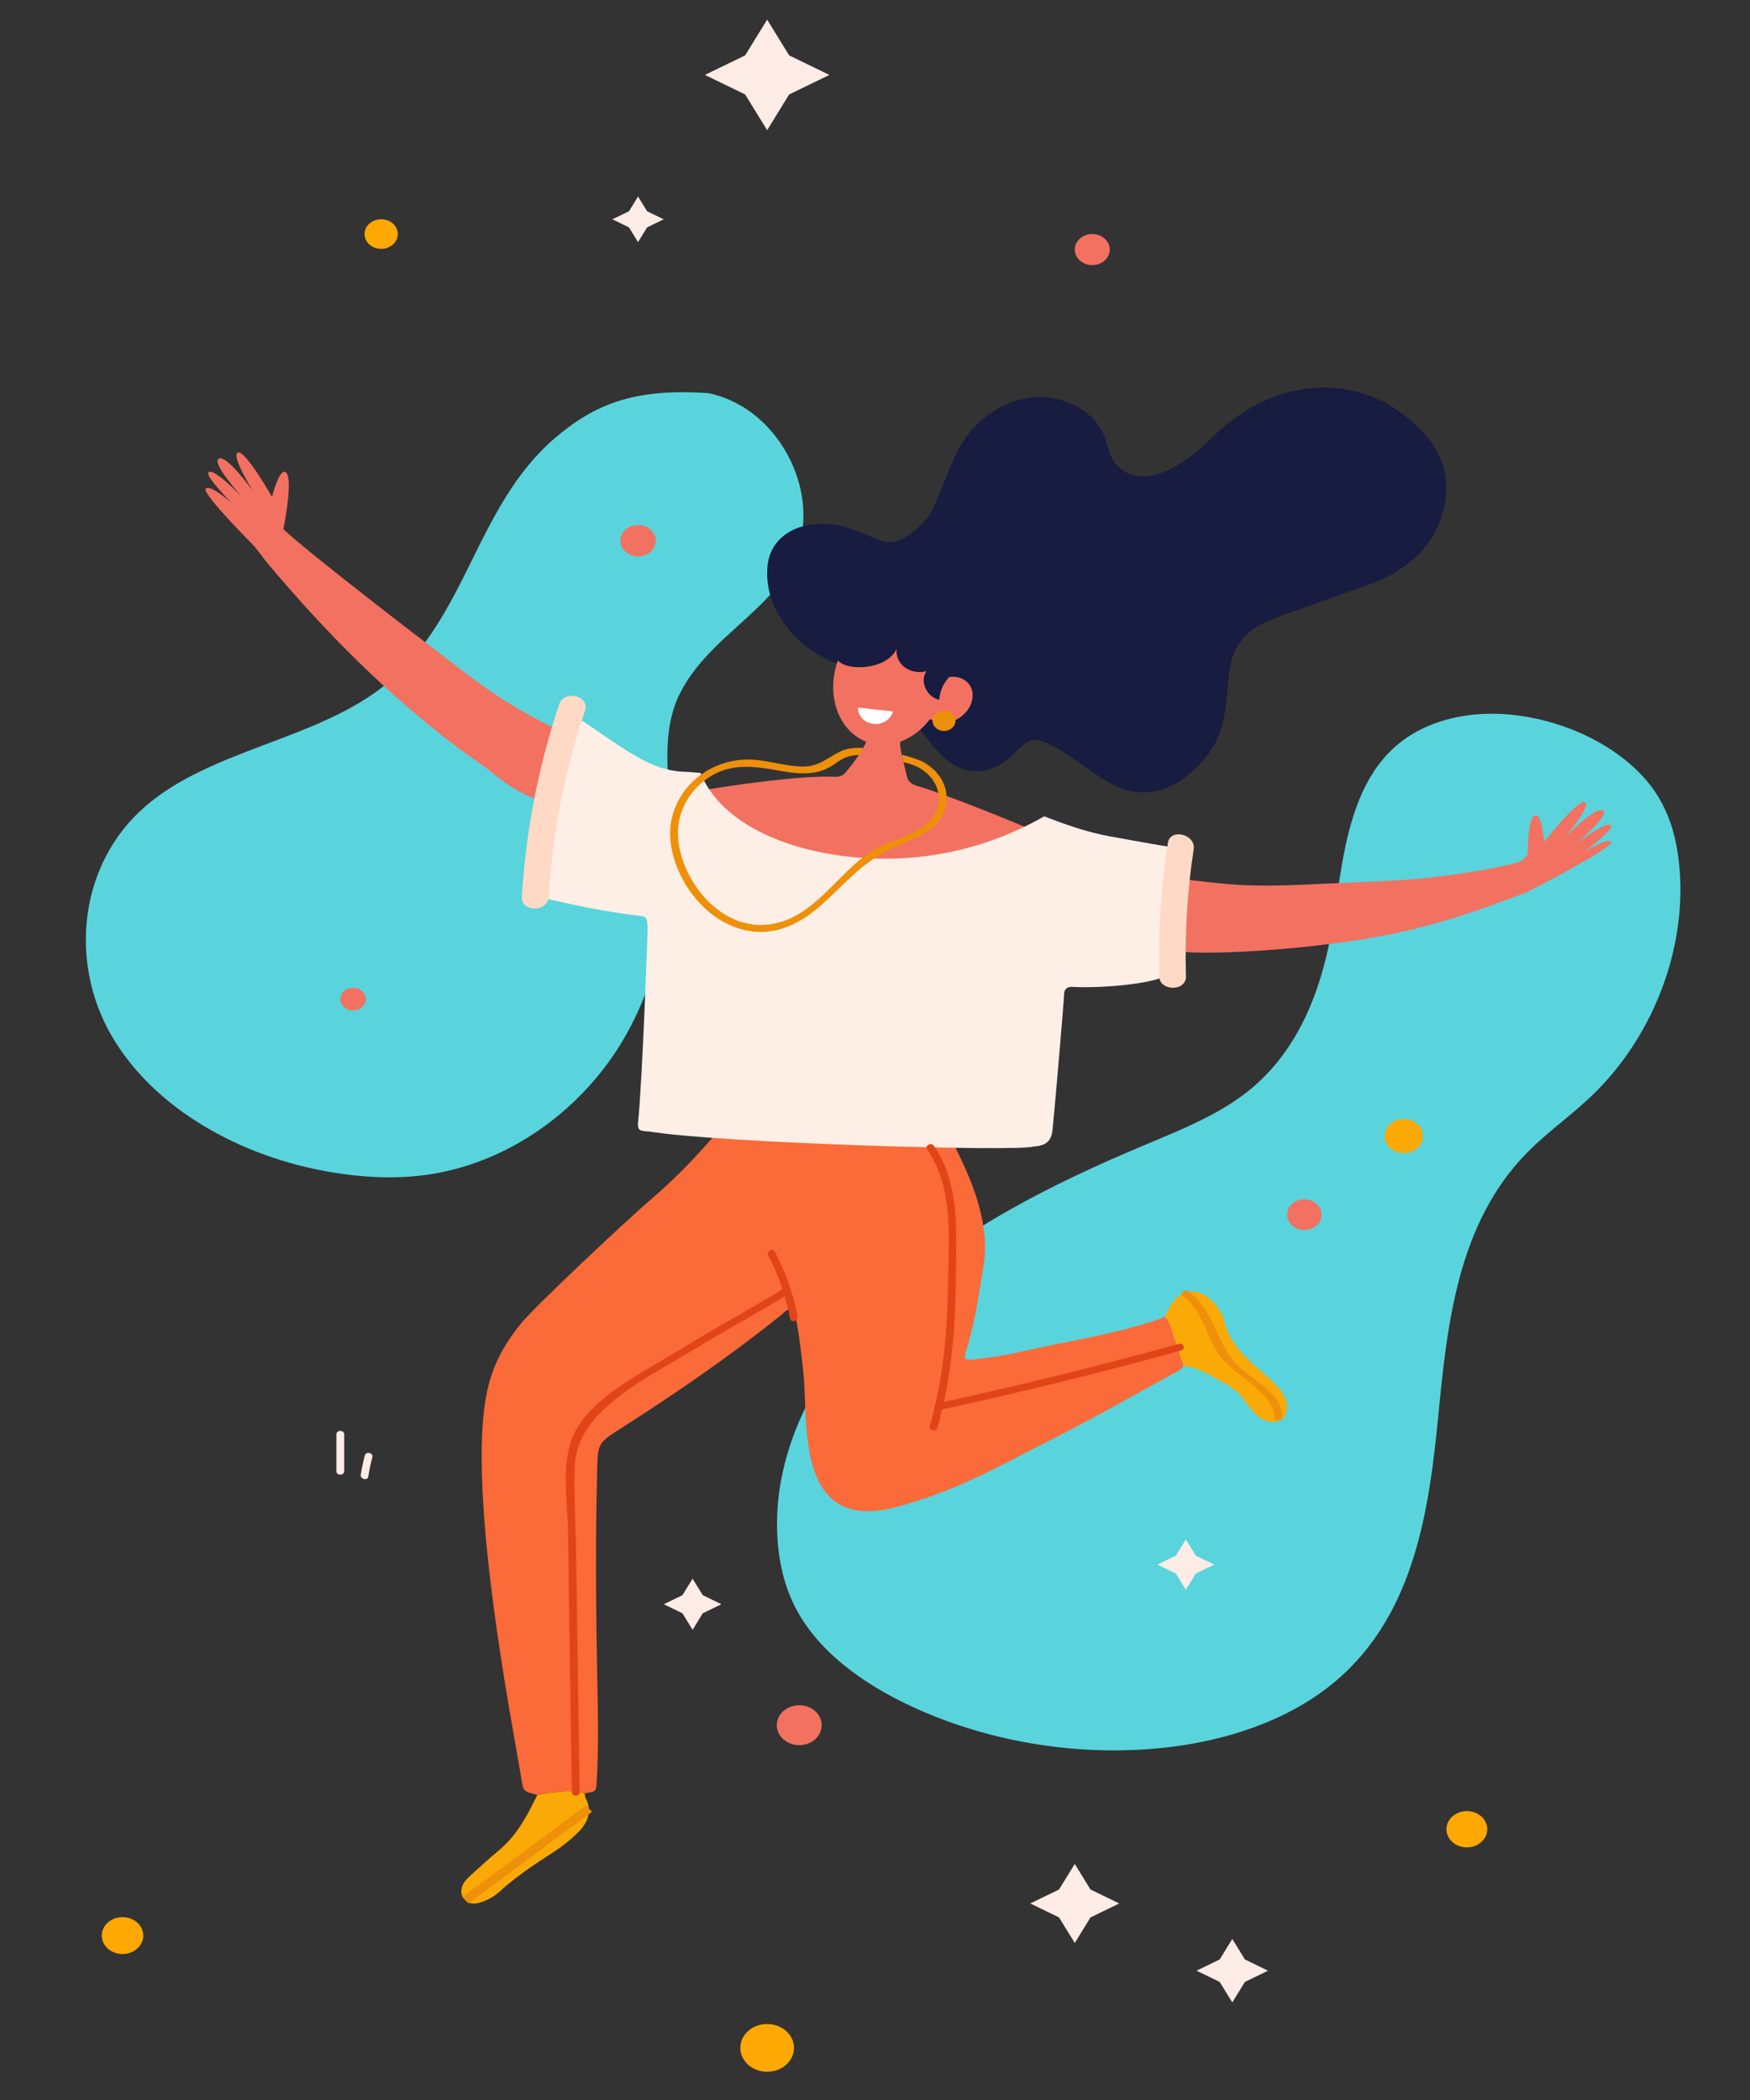 <?xml version="1.0" encoding="UTF-8" standalone="no"?>
<!-- Created with Inkscape (http://www.inkscape.org/) -->

<svg
   xmlns:dc="http://purl.org/dc/elements/1.1/"
   xmlns:cc="http://creativecommons.org/ns#"
   xmlns:rdf="http://www.w3.org/1999/02/22-rdf-syntax-ns#"
   xmlns:svg="http://www.w3.org/2000/svg"
   xmlns="http://www.w3.org/2000/svg"
   xmlns:sodipodi="http://sodipodi.sourceforge.net/DTD/sodipodi-0.dtd"
   xmlns:inkscape="http://www.inkscape.org/namespaces/inkscape"
   width="100mm"
   height="120mm"
   viewBox="0 0 100 120"
   version="1.1"
   id="svg8"
   inkscape:export-filename="C:\Users\VPS\OneDrive\PathswaystoJobs\HappyBoy_3.png"
   inkscape:export-xdpi="96"
   inkscape:export-ydpi="96"
   inkscape:version="0.92.3 (2405546, 2018-03-11)"
   sodipodi:docname="HappyGirl_1.svg">
  <rect x="0" y="0" width="100" height="120" fill="#333333" stroke="none"/>
  <defs
     id="defs2" />
  <sodipodi:namedview
     id="base"
     pagecolor="#ffffff"
     bordercolor="#666666"
     borderopacity="1.0"
     inkscape:pageopacity="0.0"
     inkscape:pageshadow="2"
     inkscape:zoom="1.979899"
     inkscape:cx="258.13542"
     inkscape:cy="374.9912"
     inkscape:document-units="mm"
     inkscape:current-layer="layer1"
     showgrid="false"
     inkscape:window-width="3008"
     inkscape:window-height="1880"
     inkscape:window-x="-13"
     inkscape:window-y="-13"
     inkscape:window-maximized="1" />
  <g
     inkscape:label="Layer 1"
     inkscape:groupmode="layer"
     id="layer1"
     transform="translate(0,-177)">
    <g
       id="g38"
       transform="matrix(0.358,0,0,-0.318,45.366,203.752)">
      <path
         d="m 0,0 c -2.281,6.305 -7.028,11.851 -13.56,13.464 -12.086,0.983 -18.393,-2.086 -24.642,-8.113 -6.249,-6.028 -9.835,-14.227 -13.318,-22.18 -3.483,-7.953 -7.184,-16.124 -13.583,-21.993 -10.919,-10.018 -27.759,-11.594 -38.389,-21.919 -10.631,-10.326 -12.228,-27.963 -5.468,-41.153 6.759,-13.189 20.603,-21.889 35.168,-24.63 4.734,-0.892 9.605,-1.217 14.38,-0.572 14.043,1.898 26,12.252 32.429,24.881 6.429,12.628 7.94,27.252 7.184,41.402 -0.369,6.896 -1.19,14.137 1.652,20.431 5.634,12.478 20.033,16.768 19.66,32.494 C 1.451,-5.276 0.931,-2.575 0,0"
         style="fill:#59d4dc;fill-opacity:1;fill-rule:nonzero;stroke:none"
         id="path40"
         inkscape:connector-curvature="0" />
    </g>
    <g
       id="g46"
       transform="matrix(0.358,0,0,-0.318,94.585,222.261)">
      <path
         d="m 0,0 c -5.956,10.002 -20.391,16.144 -31.759,13.435 -17.115,-4.079 -17.665,-23.084 -19.757,-37.424 -1.605,-11.01 -5.207,-22.357 -13.493,-29.782 -4.777,-4.279 -10.749,-6.932 -16.546,-9.676 -14.71,-6.963 -29.18,-15.112 -40.438,-26.866 -11.257,-11.754 -19.049,-27.618 -18.113,-43.867 0.235,-4.088 1.023,-8.174 2.665,-11.925 3.59,-8.202 10.985,-14.188 18.936,-18.304 11.171,-5.783 23.93,-8.46 36.483,-7.654 11.686,0.751 23.539,4.739 31.781,13.057 11.814,11.922 14.158,30.029 15.597,46.752 1.439,16.722 3.118,34.739 14.139,47.399 3.408,3.915 7.569,7.115 11.02,10.993 C 0.846,-42.255 5.966,-24.719 3.341,-9.371 2.718,-5.733 1.57,-2.638 0,0"
         style="fill:#59d4dc;fill-opacity:1;fill-rule:nonzero;stroke:none"
         id="path48"
         inkscape:connector-curvature="0" />
    </g>
    <g
       id="g370"
       transform="matrix(0.358,0,0,-0.318,19.222,258.96)">
      <path
         d="m 0,0 v -6.647 c 0,-0.803 1.247,-0.804 1.247,0 V 0 C 1.247,0.803 0,0.804 0,0"
         style="fill:#fdece5;fill-opacity:1;fill-rule:nonzero;stroke:none"
         id="path372"
         inkscape:connector-curvature="0" />
    </g>
    <g
       id="g374"
       transform="matrix(0.358,0,0,-0.318,20.85,260.164)">
      <path
         d="m 0,0 c -0.278,-1.152 -0.496,-2.315 -0.657,-3.489 -0.107,-0.785 1.094,-1.124 1.202,-0.332 0.161,1.175 0.379,2.337 0.657,3.49 C 1.39,0.448 0.188,0.78 0,0"
         style="fill:#fdece5;fill-opacity:1;fill-rule:nonzero;stroke:none"
         id="path376"
         inkscape:connector-curvature="0" />
    </g>
    <g
       id="g378"
       transform="matrix(0.358,0,0,-0.318,47.719,214.882)">
      <path
         d="m 0,0 c -2.737,1.335 -5.168,3.045 -7.034,5.508 -2.662,3.512 -4.095,7.418 -3.758,11.848 0.312,4.097 3.088,6.968 7.151,7.532 2.29,0.317 4.503,-0.022 6.616,-0.962 1.25,-0.555 2.51,-1.093 3.73,-1.71 1.748,-0.885 3.304,-0.508 4.8,0.573 2.173,1.569 3.699,3.623 4.617,6.137 0.961,2.634 1.893,5.28 2.898,7.897 1.249,3.257 3.161,6.056 5.96,8.192 4.584,3.497 10.223,3.669 14.465,0.455 1.86,-1.409 3.151,-3.208 3.762,-5.478 0.231,-0.858 0.441,-1.726 0.745,-2.56 1.145,-3.148 3.781,-4.517 7.032,-3.658 2.029,0.537 3.718,1.71 5.333,2.989 1.343,1.064 2.532,2.297 3.688,3.561 2.274,2.487 4.769,4.694 7.736,6.355 9.025,5.054 19.517,3.426 26.731,-6.037 5.798,-7.608 2.521,-17.74 -2.414,-22.236 -1.95,-1.777 -4.096,-3.198 -6.53,-4.182 C 80.773,12.3 76.006,10.408 71.248,8.491 70.488,8.185 69.743,7.836 69.005,7.478 65.204,5.633 63.326,2.495 62.92,-1.622 c -0.241,-2.451 -0.424,-4.909 -0.715,-7.354 -0.589,-4.945 -2.976,-8.901 -6.84,-11.974 -3.663,-2.913 -7.913,-3.098 -11.795,-0.458 -1.92,1.306 -3.712,2.802 -5.55,4.227 -1.3,1.008 -2.634,1.967 -4.102,2.714 -1.95,0.992 -2.795,0.831 -4.365,-0.761 -0.72,-0.73 -1.389,-1.517 -2.153,-2.197 -3.125,-2.787 -6.717,-2.702 -9.727,0.172 -1.65,1.576 -2.842,3.497 -4.116,5.359 0.944,1.227 1.85,2.331 3.624,2.602 1.477,0.227 2.417,1.451 2.634,3.038 0.129,0.947 -0.087,1.772 -0.949,2.304 -0.753,0.464 -1.423,0.228 -2.055,-0.295 -0.192,-0.159 -0.406,-0.395 -0.887,-0.073 -0.861,1.403 -0.499,2.968 0.005,4.542 0.124,0.387 0.287,0.849 -0.043,1.153 C 15.49,1.743 15.125,1.354 14.824,1.114 12.062,-1.087 7.042,0.215 5.173,2.591 4.888,2.955 4.646,3.397 3.999,3.554 3.349,2.853 2.688,2.051 2.33,1.11 1.874,-0.088 1.176,-0.466 0,0"
         style="fill:#171c40;fill-opacity:1;fill-rule:nonzero;stroke:none"
         id="path380"
         inkscape:connector-curvature="0" />
    </g>
    <g
       id="g382"
       transform="matrix(0.358,0,0,-0.318,49.496,219.386)">
      <path
         d="M 0,0 C -0.035,-0.117 -0.077,-0.239 -0.135,-0.37 -0.973,-2.255 -2.122,-3.94 -3.343,-5.588 -3.871,-6.3 -4.577,-6.332 -5.352,-6.286 -10.215,-5.999 -22.99,-7.992 -27.7,-9.063 c 3.947,-5.028 20.938,-12.596 27.16,-13.408 12.4,-1.619 23.169,2.441 29.779,5.2 -3.377,1.92 -17.235,8.125 -20.958,9.279 -1.029,0.319 -1.637,0.832 -1.825,1.913 -0.233,1.342 -0.606,2.661 -0.831,4.004 -0.17,1.01 -0.262,1.626 -0.175,2.079 1.758,0.723 3.377,2.094 4.64,3.936 0.06,0.049 0.126,0.09 0.188,0.137 0.019,-0.015 0.032,-0.036 0.051,-0.051 1.589,-1.227 4.092,-0.65 5.59,1.29 1.498,1.939 1.425,4.507 -0.165,5.734 -0.861,0.665 -1.989,0.784 -3.081,0.46 0.402,5.598 -2.276,10.468 -6.536,11.349 -4.783,0.99 -9.74,-3.422 -11.071,-9.855 C -6.136,7.191 -3.96,1.731 0,0"
         style="fill:#f37161;fill-opacity:1;fill-rule:nonzero;stroke:none"
         id="path384"
         inkscape:connector-curvature="0" />
    </g>
    <g
       id="g386"
       transform="matrix(0.358,0,0,-0.318,47.564,214.196)">
      <path
         d="m 0,0 c 0.221,-0.626 0.462,-1.264 0.905,-1.759 0.762,-0.85 1.98,-1.125 3.121,-1.164 2.506,-0.088 5.282,0.988 6.249,3.302 -0.173,-1.22 0.318,-2.515 1.257,-3.313 0.939,-0.798 2.296,-1.074 3.472,-0.707 -1.082,-1.842 0.006,-4.572 2.059,-5.164 0.113,3.236 2.711,6.214 5.902,6.764 -0.374,3.978 -1.503,7.883 -3.311,11.445 -0.704,1.388 -1.53,2.748 -2.699,3.775 C 13.308,16.386 8.562,15.102 4.201,15.037 2.926,15.017 1.561,15.063 0.52,14.206 -0.995,12.959 -1.444,10.501 -1.56,8.672 -1.747,5.713 -0.977,2.768 0,0"
         style="fill:#171c40;fill-opacity:1;fill-rule:nonzero;stroke:none"
         id="path388"
         inkscape:connector-curvature="0" />
    </g>
    <g
       id="g390"
       transform="matrix(0.358,0,0,-0.318,30.707,279.559)">
      <path
         d="m 0,0 c 2.503,0.438 5.002,1.007 7.545,0.265 0.044,-0.269 0.037,-0.561 0.145,-0.801 1.143,-2.542 0.333,-4.612 -1.456,-6.517 -1.08,-1.149 -2.231,-2.2 -3.502,-3.127 -3.032,-2.211 -6.049,-4.435 -8.683,-7.133 -0.913,-0.936 -1.992,-1.67 -3.252,-2.067 -0.809,-0.254 -1.63,-0.277 -2.281,0.413 -0.672,0.711 -0.798,1.552 -0.525,2.471 0.241,0.814 0.78,1.432 1.356,2.016 1.438,1.455 2.841,2.949 4.345,4.333 C -3.259,-7.341 -1.597,-3.696 0,0"
         style="fill:#fba906;fill-opacity:1;fill-rule:nonzero;stroke:none"
         id="path392"
         inkscape:connector-curvature="0" />
    </g>
    <g
       id="g394"
       transform="matrix(0.358,0,0,-0.318,30.707,279.559)">
      <path
         d="m 0,0 c -2.066,0.5 -2.249,0.67 -2.488,2.413 -1.161,8.47 -9.614,55.383 -5.071,72.134 0.95,3.697 2.692,7.024 4.904,10.097 2.202,3.058 16.711,18.418 20.806,22.366 3.578,3.448 6.867,7.24 9.909,11.207 0.68,0.016 1.362,0.069 2.041,0.044 3.416,-0.127 6.832,-0.418 10.246,-0.386 8.348,0.08 16.666,-0.585 24.998,-0.87 0.398,-0.014 0.791,-0.182 1.187,-0.278 2.519,-5.632 4.673,-11.357 4.927,-17.632 0.104,-2.557 -0.416,-5.033 -0.754,-7.528 -0.54,-3.989 -1.192,-7.967 -2.291,-11.856 -0.408,-1.441 -0.186,-1.709 1.367,-1.475 2.294,0.348 4.611,0.652 6.849,1.236 7.194,1.878 14.572,3.05 21.587,5.618 0.643,0.235 1.293,0.429 1.861,0.822 0.547,-0.366 0.759,-0.94 0.933,-1.53 0.71,-2.406 1.412,-4.816 2.117,-7.223 -0.124,-0.505 -0.482,-0.783 -0.91,-1.045 C 95.508,72.013 88.907,67.72 82.073,63.836 75.308,59.99 68.726,55.749 61.341,53.079 57.8,51.799 53.609,50.149 49.852,51.405 41.79,54.101 43.081,68.825 42.497,75.466 42.232,78.471 41.403,86.574 40.745,87.608 39.888,87.27 39.359,86.625 38.763,86.085 30.791,78.865 22.297,72.298 13.579,66.019 9.67,63.203 9.661,63.259 9.548,58.437 9.244,45.444 9.348,32.455 9.587,19.463 9.693,13.723 9.772,7.973 9.466,2.232 9.377,0.563 9.333,0.565 7.545,0.265 5.002,1.007 2.503,0.438 0,0"
         style="fill:#fb6a39;fill-opacity:1;fill-rule:nonzero;stroke:none"
         id="path396"
         inkscape:connector-curvature="0" />
    </g>
    <g
       id="g398"
       transform="matrix(0.358,0,0,-0.318,67.109,225.51)">
      <path
         d="m 0,0 c -0.28,0.157 -0.583,0.276 -0.891,0.368 -0.52,0.154 -1.067,0.216 -1.602,0.323 -2.674,0.535 -5.352,1.048 -8.02,1.611 -3.581,0.756 -6.949,2.115 -10.284,3.555 -0.04,-0.029 -0.078,-0.059 -0.12,-0.086 -10.003,-6.402 -21.581,-8.867 -33.31,-6.828 -8.822,1.534 -18.277,6.003 -21.423,14.725 -0.04,0.002 -0.08,0.006 -0.121,0.007 -0.75,0.033 -1.496,0.161 -2.245,0.179 -2.9,0.07 -5.414,1.173 -7.803,2.733 -2.749,1.795 -5.301,3.843 -7.894,5.843 -2.204,1.7 -3.194,1.401 -4.205,-1.225 -0.989,-4.216 -1.977,-8.431 -2.965,-12.647 0.047,-1.033 -1.634,-10.593 -1.825,-14.425 -0.104,-2.068 0.127,-2.482 2.211,-3.013 4.831,-1.232 9.673,-2.433 14.632,-3.067 1.61,-0.205 1.649,-0.225 1.779,-1.882 0.053,-0.678 -0.864,-28.007 -1.486,-34.823 -0.169,-1.858 -0.055,-2.03 1.793,-2.133 11.159,-2.069 58.967,-3.669 61.286,-2.684 1.952,0.104 2.839,0.952 3.028,2.879 0.28,2.849 1.846,23.363 1.853,24.452 0.006,0.892 0.445,1.424 1.398,1.351 3.83,-0.293 14.123,0.447 15.593,2.637 C -1.042,-14.773 -0.805,-7.37 0,0"
         style="fill:#fdefe6;fill-opacity:1;fill-rule:nonzero;stroke:none"
         id="path400"
         inkscape:connector-curvature="0" />
    </g>
    <g
       id="g402"
       transform="matrix(0.358,0,0,-0.318,28.26,216.656)">
      <path
         d="m 0,0 c -3.487,2.652 -6.732,5.593 -10.06,8.436 -5.985,5.115 -24.419,21.175 -24.22,21.961 -2.812,-1.113 -1.933,-1.736 -4.708,-2.93 1.071,-1.458 2.021,-3.005 3.103,-4.448 8.932,-11.917 18.687,-23.06 30.071,-32.712 1.982,-1.681 4.112,-3.194 6.01,-4.962 2.191,-2.041 4.623,-3.612 7.412,-4.66 0.988,4.215 1.976,8.431 2.965,12.646 C 6.879,-4.715 3.329,-2.532 0,0"
         style="fill:#f37161;fill-opacity:1;fill-rule:nonzero;stroke:none"
         id="path404"
         inkscape:connector-curvature="0" />
    </g>
    <g
       id="g406"
       transform="matrix(0.358,0,0,-0.318,87.342,225.701)">
      <path
         d="m 0,0 c -0.397,-1.103 -1.076,-1.673 -2.249,-1.998 -4.1,-1.136 -8.28,-1.846 -12.48,-2.427 -5.901,-0.816 -11.861,-0.903 -17.801,-1.221 -5.123,-0.274 -10.248,-0.577 -15.371,-0.079 -2.789,0.271 -5.566,0.679 -8.348,1.025 -0.388,-4.232 -0.825,-8.463 -0.392,-12.72 0.128,-1.262 18.67,-0.691 33.292,2.389 7.923,1.669 15.482,4.534 23.167,7.892 C 1.001,-5.271 1.614,-2.798 0,0"
         style="fill:#f37161;fill-opacity:1;fill-rule:nonzero;stroke:none"
         id="path408"
         inkscape:connector-curvature="0" />
    </g>
    <g
       id="g410"
       transform="matrix(0.358,0,0,-0.318,67.636,255.05)">
      <path
         d="m 0,0 c -0.705,2.407 -1.408,4.816 -2.117,7.223 -0.174,0.589 -0.386,1.164 -0.934,1.53 0.407,0.86 0.728,1.774 1.237,2.569 1.604,2.504 4.1,2.695 6.141,0.537 C 5.381,10.746 6.226,9.455 6.52,7.982 7.275,4.204 9.729,1.587 12.333,-0.94 c 1.229,-1.193 2.433,-2.389 3.36,-3.836 0.649,-1.012 0.97,-2.101 0.752,-3.307 -0.274,-1.524 -1.294,-2.224 -2.807,-1.899 -0.895,0.192 -1.647,0.664 -2.214,1.382 -0.548,0.695 -1.11,1.391 -1.562,2.149 C 9.037,-5.067 7.94,-3.959 6.574,-3.152 4.477,-1.915 2.561,-0.277 0,0"
         style="fill:#fba906;fill-opacity:1;fill-rule:nonzero;stroke:none"
         id="path412"
         inkscape:connector-curvature="0" />
    </g>
    <g
       id="g414"
       transform="matrix(0.358,0,0,-0.318,66.734,225.168)">
      <path
         d="m 0,0 c -1.096,-7.965 -1.586,-15.918 -1.386,-23.96 0.068,-2.748 4.346,-2.758 4.277,0 -0.19,7.643 0.191,15.247 1.234,22.823 C 4.495,1.555 0.375,2.719 0,0"
         style="fill:#fedac6;fill-opacity:1;fill-rule:nonzero;stroke:none"
         id="path416"
         inkscape:connector-curvature="0" />
    </g>
    <g
       id="g418"
       transform="matrix(0.358,0,0,-0.318,31.955,217.24)">
      <path
         d="m 0,0 c -3.358,-11.306 -5.334,-22.877 -5.961,-34.652 -0.146,-2.751 4.131,-2.744 4.277,0 0.607,11.404 2.557,22.569 5.809,33.515 C 4.91,1.507 0.783,2.637 0,0"
         style="fill:#fedac6;fill-opacity:1;fill-rule:nonzero;stroke:none"
         id="path420"
         inkscape:connector-curvature="0" />
    </g>
    <g
       id="g422"
       transform="matrix(0.358,0,0,-0.318,11.759,204.922)">
      <path
         d="m 0,0 c 0.724,0.832 4.134,-2.584 4.134,-2.584 0,0 -4.162,4.732 -3.726,5.457 0.687,1.144 5.335,-4.31 5.335,-4.31 0,0 -4.909,6.066 -3.663,6.834 1.245,0.768 5.421,-5.788 5.421,-5.788 0,0 -3.547,6.409 -2.37,6.879 1.178,0.47 5.435,-7.973 5.435,-7.973 0,0 1.048,4.667 2.012,4.514 1.627,-0.257 -0.185,-10.262 -0.185,-10.262 l -4.541,-3.231 c 0,0 -8.577,9.633 -7.852,10.464"
         style="fill:#f37161;fill-opacity:1;fill-rule:nonzero;stroke:none"
         id="path424"
         inkscape:connector-curvature="0" />
    </g>
    <g
       id="g426"
       transform="matrix(0.358,0,0,-0.318,92.061,225.111)">
      <path
         d="m 0,0 c -0.599,0.926 -4.46,-1.969 -4.46,-1.969 0,0 4.794,4.091 4.466,4.87 -0.518,1.231 -5.895,-3.506 -5.895,-3.506 0,0 5.722,5.305 4.599,6.243 -1.123,0.937 -6.19,-4.956 -6.19,-4.956 0,0 4.423,5.838 3.325,6.47 -1.098,0.633 -6.514,-7.117 -6.514,-7.117 0,0 -0.373,4.768 -1.349,4.755 -1.647,-0.023 -1.279,-10.184 -1.279,-10.184 l -0.062,-3.602 c 0,0 13.958,8.07 13.359,8.996"
         style="fill:#f37161;fill-opacity:1;fill-rule:nonzero;stroke:none"
         id="path428"
         inkscape:connector-curvature="0" />
    </g>
    <g
       id="g430"
       transform="matrix(0.358,0,0,-0.318,52.736,220.533)">
      <path
         d="m 0,0 c -0.643,0.418 -3.109,1.261 -3.379,1.263 0.1,-0.557 0.277,-1.331 0.277,-1.331 0,0 0.312,-0.095 0.419,-0.121 4.457,-1.097 6.841,-6.162 4.012,-10.122 -1.993,-2.789 -6.123,-3.55 -8.912,-5.345 -5.857,-3.769 -9.615,-12.571 -17,-13.572 -8.582,-1.164 -14.876,9.629 -14.498,17.091 0.19,3.738 2.053,7.298 5.119,9.478 3.329,2.367 6.872,1.905 10.63,1.146 2.823,-0.569 5.809,-1.097 8.393,0.521 0.929,0.581 1.622,1.334 2.64,1.784 0.725,0.319 1.432,0.427 2.154,0.437 0.21,0.419 0.415,0.841 0.616,1.265 -1.274,0.077 -2.544,-0.022 -3.682,-0.65 -2.195,-1.211 -3.424,-2.789 -6.208,-2.691 -2.307,0.081 -4.528,0.833 -6.805,1.141 -7.823,1.061 -14.104,-5.492 -14.121,-13.151 -0.016,-7.451 5.77,-17.218 13.936,-17.7 4.095,-0.242 7.652,2.228 10.398,5.015 3.58,3.633 6.453,7.619 11.108,9.997 3.792,1.938 8.032,3.22 8.636,8.1 C 4.12,-4.321 2.527,-1.527 0,0"
         style="fill:#ee900a;fill-opacity:1;fill-rule:nonzero;stroke:none"
         id="path432"
         inkscape:connector-curvature="0" />
    </g>
    <g
       id="g434"
       transform="matrix(0.358,0,0,-0.318,54.598,218.228)">
      <path
         d="m 0,0 c -0.072,-1.01 -0.95,-1.77 -1.959,-1.698 -1.01,0.073 -1.77,0.95 -1.698,1.96 0.073,1.009 0.949,1.77 1.959,1.697 C -0.687,1.887 0.072,1.01 0,0"
         style="fill:#ee900a;fill-opacity:1;fill-rule:nonzero;stroke:none"
         id="path436"
         inkscape:connector-curvature="0" />
    </g>
    <g
       id="g438"
       transform="matrix(0.358,0,0,-0.318,51.032,217.654)">
      <path
         d="m 0,0 c -0.35,-1.432 -1.671,-2.417 -3.122,-2.241 -1.45,0.177 -2.495,1.451 -2.491,2.925 z"
         style="fill:#ffffff;fill-opacity:1;fill-rule:nonzero;stroke:none"
         id="path440"
         inkscape:connector-curvature="0" />
    </g>
    <g
       id="g442"
       transform="matrix(0.358,0,0,-0.318,52.978,242.672)">
      <path
         d="m 0,0 c 4.27,-7.025 3.443,-15.928 3.348,-23.838 -0.105,-8.751 -0.739,-17.415 -2.925,-25.918 -0.2,-0.777 1.002,-1.108 1.202,-0.331 2.373,9.226 2.933,18.642 2.984,28.136 C 4.65,-14.303 5.197,-6.149 1.077,0.629 0.661,1.313 -0.418,0.688 0,0"
         style="fill:#e14419;fill-opacity:1;fill-rule:nonzero;stroke:none"
         id="path444"
         inkscape:connector-curvature="0" />
    </g>
    <g
       id="g446"
       transform="matrix(0.358,0,0,-0.318,53.682,257.574)">
      <path
         d="m 0,0 c 12.963,3.167 25.817,6.733 38.559,10.699 0.763,0.238 0.437,1.442 -0.332,1.202 C 25.485,7.935 12.632,4.368 -0.332,1.202 -1.11,1.012 -0.781,-0.19 0,0"
         style="fill:#e14419;fill-opacity:1;fill-rule:nonzero;stroke:none"
         id="path448"
         inkscape:connector-curvature="0" />
    </g>
    <g
       id="g450"
       transform="matrix(0.358,0,0,-0.318,45.577,252.251)">
      <path
         d="M 0,0 C -0.662,4.082 -1.88,7.975 -3.632,11.719 -3.972,12.444 -5.047,11.813 -4.709,11.09 -3.001,7.44 -1.847,3.645 -1.202,-0.331 -1.074,-1.121 0.127,-0.786 0,0"
         style="fill:#e14419;fill-opacity:1;fill-rule:nonzero;stroke:none"
         id="path452"
         inkscape:connector-curvature="0" />
    </g>
    <g
       id="g454"
       transform="matrix(0.358,0,0,-0.318,44.81,250.616)">
      <path
         d="m 0,0 c -5.442,-3.727 -11.077,-7.162 -16.491,-10.936 -5.606,-3.906 -13.907,-8.369 -16.87,-14.806 -2.41,-5.236 -1.214,-12.634 -1.141,-18.192 0.204,-15.545 0.408,-31.089 0.611,-46.634 0.011,-0.802 1.258,-0.804 1.247,0 -0.189,14.407 -0.378,28.814 -0.566,43.221 -0.068,5.148 -0.38,10.356 -0.204,15.502 0.34,9.933 11.539,15.703 18.869,20.745 4.996,3.436 10.172,6.599 15.174,10.024 C 1.287,-0.625 0.664,0.455 0,0"
         style="fill:#e14419;fill-opacity:1;fill-rule:nonzero;stroke:none"
         id="path456"
         inkscape:connector-curvature="0" />
    </g>
    <g
       id="g458"
       transform="matrix(0.358,0,0,-0.318,26.594,285.583)">
      <path
         d="M 0,0 19.737,16.449"
         style="fill:none;stroke:#ee900a;stroke-width:1.496;stroke-linecap:butt;stroke-linejoin:miter;stroke-miterlimit:10;stroke-dasharray:none;stroke-opacity:1"
         id="path460"
         inkscape:connector-curvature="0" />
    </g>
    <g
       id="g462"
       transform="matrix(0.358,0,0,-0.318,67.604,251.077)">
      <path
         d="m 0,0 c 3.292,-2.64 3.628,-7.353 5.896,-10.78 2.087,-3.155 8.874,-6.997 8.66,-10.962 -0.044,-0.802 1.203,-0.8 1.246,0 0.23,4.249 -4.652,6.571 -7.123,9.401 C 5.248,-8.41 4.969,-2.396 0.881,0.882 0.262,1.379 -0.626,0.503 0,0"
         style="fill:#ee900a;fill-opacity:1;fill-rule:nonzero;stroke:none"
         id="path464"
         inkscape:connector-curvature="0" />
    </g>
    <g
       id="g578"
       transform="matrix(0.358,0,0,-0.318,22.733,190.375)">
      <path
         d="m 0,0 c 0,-1.468 -1.19,-2.657 -2.657,-2.657 -1.468,0 -2.657,1.189 -2.657,2.657 0,1.467 1.189,2.657 2.657,2.657 C -1.19,2.657 0,1.467 0,0"
         style="fill:#fda803;fill-opacity:1;fill-rule:nonzero;stroke:none"
         id="path580"
         inkscape:connector-curvature="0" />
    </g>
    <g
       id="g586"
       transform="matrix(0.358,0,0,-0.318,45.372,294.022)">
      <path
         d="m 0,0 c 0,-2.367 -1.919,-4.286 -4.287,-4.286 -2.367,0 -4.287,1.919 -4.287,4.286 0,2.368 1.92,4.287 4.287,4.287 C -1.919,4.287 0,2.368 0,0"
         style="fill:#fda803;fill-opacity:1;fill-rule:nonzero;stroke:none"
         id="path588"
         inkscape:connector-curvature="0" />
    </g>
    <g
       id="g590"
       transform="matrix(0.358,0,0,-0.318,81.311,241.92)">
      <path
         d="m 0,0 c 0,-1.69 -1.37,-3.061 -3.06,-3.061 -1.69,0 -3.061,1.371 -3.061,3.061 0,1.689 1.371,3.06 3.061,3.06 C -1.37,3.06 0,1.689 0,0"
         style="fill:#fda803;fill-opacity:1;fill-rule:nonzero;stroke:none"
         id="path592"
         inkscape:connector-curvature="0" />
    </g>
    <g
       id="g602"
       transform="matrix(0.358,0,0,-0.318,84.988,281.528)">
      <path
         d="m 0,0 c 0,-1.8 -1.459,-3.26 -3.26,-3.26 -1.8,0 -3.259,1.46 -3.259,3.26 0,1.801 1.459,3.26 3.259,3.26 C -1.459,3.26 0,1.801 0,0"
         style="fill:#fda803;fill-opacity:1;fill-rule:nonzero;stroke:none"
         id="path604"
         inkscape:connector-curvature="0" />
    </g>
    <g
       id="g622"
       transform="matrix(0.358,0,0,-0.318,8.188,287.605)">
      <path
         d="m 0,0 c 0,-1.829 -1.483,-3.313 -3.313,-3.313 -1.83,0 -3.313,1.484 -3.313,3.313 0,1.83 1.483,3.313 3.313,3.313 C -1.483,3.313 0,1.83 0,0"
         style="fill:#fda803;fill-opacity:1;fill-rule:nonzero;stroke:none"
         id="path624"
         inkscape:connector-curvature="0" />
    </g>
    <g
       id="g634"
       transform="matrix(0.358,0,0,-0.318,20.901,234.092)">
      <path
         d="m 0,0 c 0,-1.123 -0.91,-2.033 -2.033,-2.033 -1.123,0 -2.033,0.91 -2.033,2.033 0,1.123 0.91,2.033 2.033,2.033 C -0.91,2.033 0,1.123 0,0"
         style="fill:#f37161;fill-opacity:1;fill-rule:nonzero;stroke:none"
         id="path636"
         inkscape:connector-curvature="0" />
    </g>
    <g
       id="g642"
       transform="matrix(0.358,0,0,-0.318,37.47,207.898)">
      <path
         d="m 0,0 c 0,-1.559 -1.263,-2.822 -2.822,-2.822 -1.559,0 -2.823,1.263 -2.823,2.822 0,1.559 1.264,2.823 2.823,2.823 C -1.263,2.823 0,1.559 0,0"
         style="fill:#f37161;fill-opacity:1;fill-rule:nonzero;stroke:none"
         id="path644"
         inkscape:connector-curvature="0" />
    </g>
    <g
       id="g646"
       transform="matrix(0.358,0,0,-0.318,63.415,191.262)">
      <path
         d="m 0,0 c 0,-1.542 -1.25,-2.792 -2.792,-2.792 -1.541,0 -2.791,1.25 -2.791,2.792 0,1.542 1.25,2.792 2.791,2.792 C -1.25,2.792 0,1.542 0,0"
         style="fill:#f37161;fill-opacity:1;fill-rule:nonzero;stroke:none"
         id="path648"
         inkscape:connector-curvature="0" />
    </g>
    <g
       id="g650"
       transform="matrix(0.358,0,0,-0.318,75.519,246.409)">
      <path
         d="m 0,0 c 0,-1.52 -1.231,-2.751 -2.751,-2.751 -1.52,0 -2.751,1.231 -2.751,2.751 0,1.52 1.231,2.751 2.751,2.751 C -1.231,2.751 0,1.52 0,0"
         style="fill:#f37161;fill-opacity:1;fill-rule:nonzero;stroke:none"
         id="path652"
         inkscape:connector-curvature="0" />
    </g>
    <g
       id="g654"
       transform="matrix(0.358,0,0,-0.318,46.954,275.583)">
      <path
         d="m 0,0 c 0,-1.979 -1.604,-3.584 -3.584,-3.584 -1.98,0 -3.585,1.605 -3.585,3.584 0,1.979 1.605,3.585 3.585,3.585 C -1.604,3.585 0,1.979 0,0"
         style="fill:#f37161;fill-opacity:1;fill-rule:nonzero;stroke:none"
         id="path656"
         inkscape:connector-curvature="0" />
    </g>
    <g
       id="g710"
       transform="matrix(0.358,0,0,-0.318,43.837,178.123)">
      <path
         d="m 0,0 3.511,-6.42 6.42,-3.511 -6.42,-3.511 -3.511,-6.42 -3.511,6.42 -6.42,3.511 6.42,3.511 z"
         style="fill:#fdece5;fill-opacity:1;fill-rule:nonzero;stroke:none"
         id="path712"
         inkscape:connector-curvature="0" />
    </g>
    <g
       id="g714"
       transform="matrix(0.358,0,0,-0.318,39.577,267.21)">
      <path
         d="M 0,0 1.625,-2.969 4.594,-4.593 1.625,-6.217 0,-9.187 l -1.624,2.97 -2.969,1.624 2.969,1.624 z"
         style="fill:#fdece5;fill-opacity:1;fill-rule:nonzero;stroke:none"
         id="path716"
         inkscape:connector-curvature="0" />
    </g>
    <g
       id="g718"
       transform="matrix(0.358,0,0,-0.318,61.415,283.512)">
      <path
         d="M 0,0 2.51,-4.589 7.098,-7.099 2.51,-9.608 0,-14.197 l -2.51,4.589 -4.588,2.509 4.588,2.51 z"
         style="fill:#fdece5;fill-opacity:1;fill-rule:nonzero;stroke:none"
         id="path720"
         inkscape:connector-curvature="0" />
    </g>
    <g
       id="g722"
       transform="matrix(0.358,0,0,-0.318,67.762,264.966)">
      <path
         d="M 0,0 1.601,-2.926 4.527,-4.526 1.601,-6.127 0,-9.054 l -1.601,2.927 -2.926,1.601 2.926,1.6 z"
         style="fill:#fdece5;fill-opacity:1;fill-rule:nonzero;stroke:none"
         id="path724"
         inkscape:connector-curvature="0" />
    </g>
    <g
       id="g726"
       transform="matrix(0.358,0,0,-0.318,25.415,203.451)">
      <path
         d="M 0,0 Z"
         style="fill:#fdece5;fill-opacity:1;fill-rule:nonzero;stroke:none"
         id="path728"
         inkscape:connector-curvature="0" />
    </g>
    <g
       id="g738"
       transform="matrix(0.358,0,0,-0.318,36.46,188.23)">
      <path
         d="M 0,0 1.448,-2.648 4.096,-4.096 1.448,-5.544 0,-8.192 l -1.448,2.648 -2.648,1.448 2.648,1.448 z"
         style="fill:#fdece5;fill-opacity:1;fill-rule:nonzero;stroke:none"
         id="path740"
         inkscape:connector-curvature="0" />
    </g>
    <g
       id="g746"
       transform="matrix(0.358,0,0,-0.318,70.417,287.798)">
      <path
         d="M 0,0 2.015,-3.686 5.701,-5.701 2.015,-7.717 0,-11.401 l -2.016,3.684 -3.685,2.016 3.685,2.015 z"
         style="fill:#fdece5;fill-opacity:1;fill-rule:nonzero;stroke:none"
         id="path748"
         inkscape:connector-curvature="0" />
    </g>
  </g>
</svg>
